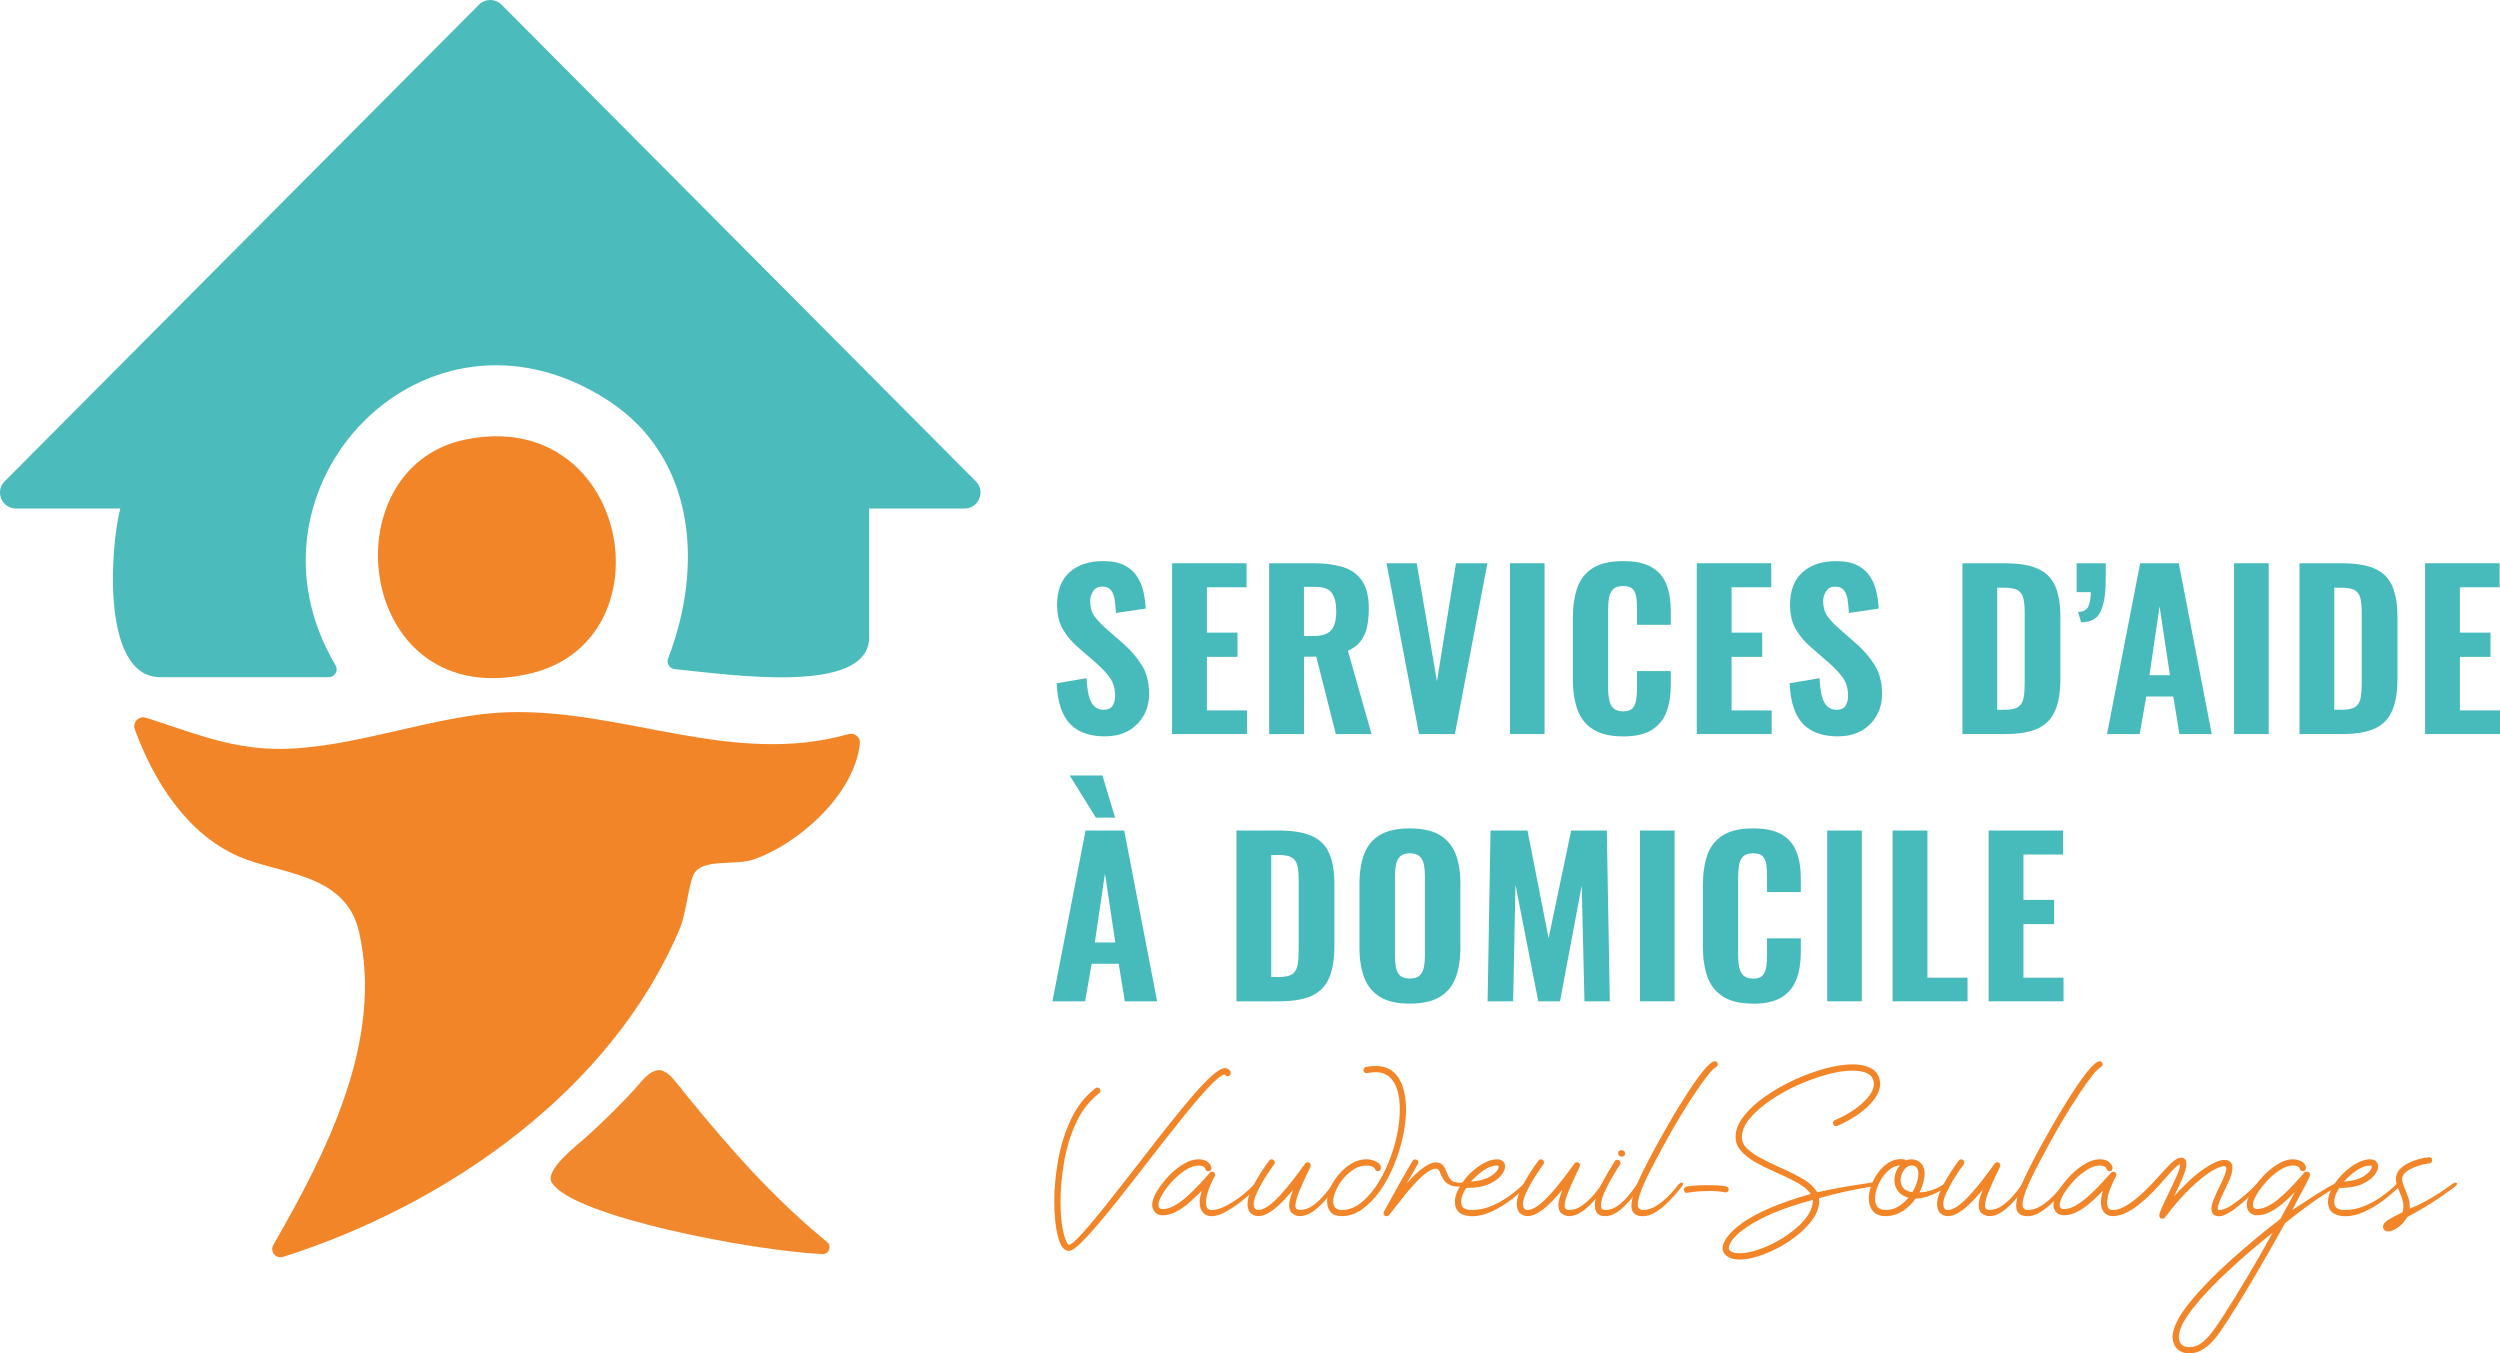 <svg xmlns="http://www.w3.org/2000/svg" width="883" height="478" viewBox="0 0 883 478" fill="none"><g clip-path="url(#clip0_37_16)"><path d="M340.664 179.611H306.981V225.072C306.981 245.898 256.826 238.124 238.314 236.332C236.471 236.156 235.315 234.276 235.981 232.543C248.417 200.418 245.957 161.635 214.696 141.386C150.007 99.489 81.202 172.317 118.529 234.981C119.637 236.832 118.265 239.181 116.109 239.181H56.653C35.671 239.181 38.954 193.153 42.482 179.611H5.644C0.627 179.611 -1.892 173.56 1.646 170.006L169.156 1.665C171.361 -0.548 174.947 -0.548 177.152 1.665L344.662 170.006C348.2 173.56 345.681 179.611 340.664 179.611Z" fill="#4BBBBC"></path><path d="M299.671 259.292C301.827 258.685 303.963 260.399 303.718 262.621C301.768 280.598 282.11 298.036 266.155 303.559C259.825 305.752 249.162 303.275 245.478 308.053C243.302 310.873 242.489 322.289 240.156 327.841C216.156 385.012 158.053 425.47 99.949 443.936C97.421 444.739 95.226 441.998 96.549 439.697C115.355 406.974 135.503 367.692 126.83 329.202C122.116 308.278 98.999 308.895 84.348 302.521C66.13 294.6 54.331 276.016 47.618 257.618C46.716 255.141 49.048 252.713 51.557 253.506C66.767 258.303 80.683 264.315 97.528 264.501C124.263 264.805 153.29 252.37 179.358 251.567C220.174 250.294 258.756 270.875 299.661 259.292H299.671Z" fill="#F18527"></path><path d="M164.423 155.25C222.154 143.442 237.187 225.777 187.56 237.81C125.88 252.771 115.325 165.296 164.423 155.25Z" fill="#F18527"></path><path d="M234.031 378.198C236.893 379.314 238.549 382.046 242.606 387.019C258.198 406.132 273.329 423.326 292.105 438.649C293.918 440.127 292.782 443.065 290.439 442.947C264.93 441.694 202.858 429.68 195.096 417.98C192.049 414.181 201.417 406.426 205.082 403.302C209.385 399.64 219.606 390.094 226.887 381.576C229.974 377.972 232.561 377.62 234.031 378.198Z" fill="#F1882D"></path><path d="M390.349 260.085C386.625 260.085 383.519 259.4 381.03 258.039C378.541 256.678 376.669 254.612 375.405 251.861C374.14 249.109 373.405 245.594 373.209 241.325L383.793 239.534C383.891 242.021 384.156 244.087 384.577 245.751C384.999 247.416 385.645 248.659 386.518 249.472C387.39 250.294 388.468 250.696 389.761 250.696C391.349 250.696 392.437 250.196 393.005 249.207C393.574 248.218 393.858 247.073 393.858 245.78C393.858 243.245 393.25 241.13 392.035 239.416C390.82 237.703 389.213 235.979 387.223 234.237L380.961 228.802C378.727 226.913 376.894 224.778 375.483 222.399C374.072 220.02 373.356 217.082 373.356 213.606C373.356 208.642 374.807 204.833 377.717 202.17C380.628 199.517 384.617 198.185 389.683 198.185C392.711 198.185 395.2 198.684 397.141 199.673C399.081 200.672 400.581 201.994 401.649 203.658C402.717 205.323 403.462 207.134 403.883 209.093C404.304 211.051 404.569 212.999 404.667 214.938L394.152 216.505C394.054 214.664 393.887 213.058 393.672 211.668C393.446 210.277 393.005 209.181 392.329 208.388C391.663 207.594 390.653 207.193 389.311 207.193C387.87 207.193 386.802 207.732 386.106 208.799C385.41 209.866 385.058 211.051 385.058 212.333C385.058 214.468 385.547 216.221 386.508 217.582C387.478 218.952 388.801 220.372 390.496 221.86L396.612 227.226C399.15 229.409 401.316 231.906 403.138 234.707C404.951 237.517 405.863 240.973 405.863 245.095C405.863 247.925 405.216 250.48 403.922 252.762C402.629 255.043 400.826 256.835 398.523 258.127C396.21 259.42 393.495 260.066 390.359 260.066L390.349 260.085Z" fill="#47BABB"></path><path d="M413.977 259.263V198.939H440.29V207.428H426.276V223.437H437.085V232.004H426.276V250.921H440.437V259.263H413.977Z" fill="#47BABB"></path><path d="M448.267 259.263V198.939H463.917C467.994 198.939 471.483 199.399 474.393 200.32C477.304 201.24 479.538 202.865 481.106 205.196C482.674 207.526 483.458 210.757 483.458 214.879C483.458 217.366 483.243 219.559 482.821 221.469C482.4 223.378 481.655 225.043 480.587 226.462C479.519 227.882 478.019 229.008 476.079 229.85L484.428 259.273H471.826L464.897 231.936H460.576V259.273H448.277L448.267 259.263ZM460.566 224.631H464.143C466.132 224.631 467.69 224.308 468.837 223.662C469.983 223.016 470.787 222.037 471.257 220.725C471.728 219.413 471.963 217.787 471.963 215.849C471.963 213.068 471.453 210.943 470.434 209.484C469.415 208.016 467.514 207.291 464.731 207.291H460.556V224.641L460.566 224.631Z" fill="#47BABB"></path><path d="M501.196 259.263L489.72 198.939H500.383L507.537 240.65L514.25 198.939H525.353L513.877 259.263H501.206H501.196Z" fill="#47BABB"></path><path d="M533.32 259.263V198.939H545.541V259.263H533.32Z" fill="#47BABB"></path><path d="M573.206 260.085C568.737 260.085 565.189 259.243 562.583 257.55C559.976 255.865 558.143 253.516 557.104 250.51C556.066 247.504 555.536 244.018 555.536 240.043V218.365C555.536 214.194 556.056 210.61 557.104 207.604C558.153 204.598 559.976 202.278 562.583 200.643C565.189 199.008 568.737 198.185 573.206 198.185C577.674 198.185 580.918 198.91 583.378 200.349C585.838 201.788 587.572 203.825 588.592 206.459C589.611 209.093 590.12 212.147 590.12 215.623V220.685H578.194V215.026C578.194 213.636 578.115 212.333 577.968 211.119C577.821 209.905 577.41 208.907 576.743 208.143C576.077 207.369 574.921 206.987 573.274 206.987C571.628 206.987 570.442 207.389 569.697 208.182C568.953 208.975 568.482 210.003 568.276 211.276C568.08 212.539 567.982 213.949 567.982 215.486V242.892C567.982 244.576 568.12 246.055 568.394 247.327C568.668 248.591 569.188 249.56 569.962 250.235C570.736 250.901 571.834 251.244 573.274 251.244C574.862 251.244 575.999 250.862 576.665 250.089C577.331 249.315 577.753 248.287 577.929 246.995C578.106 245.702 578.194 244.341 578.194 242.902V237.017H590.12V242.011C590.12 245.536 589.621 248.649 588.631 251.361C587.641 254.064 585.926 256.198 583.486 257.765C581.046 259.332 577.625 260.115 573.196 260.115L573.206 260.085Z" fill="#47BABB"></path><path d="M599.293 259.263V198.939H625.606V207.428H611.592V223.437H622.401V232.004H611.592V250.921H625.753V259.263H599.293Z" fill="#47BABB"></path><path d="M649.233 260.085C645.509 260.085 642.403 259.4 639.914 258.039C637.424 256.678 635.553 254.612 634.288 251.861C633.024 249.109 632.289 245.594 632.093 241.325L642.677 239.534C642.775 242.021 643.04 244.087 643.461 245.751C643.883 247.416 644.529 248.659 645.402 249.472C646.274 250.294 647.352 250.696 648.645 250.696C650.233 250.696 651.321 250.196 651.889 249.207C652.457 248.218 652.742 247.073 652.742 245.78C652.742 243.245 652.134 241.13 650.919 239.416C649.704 237.703 648.096 235.979 646.107 234.237L639.845 228.802C637.611 226.913 635.778 224.778 634.367 222.399C632.956 220.02 632.24 217.082 632.24 213.606C632.24 208.642 633.691 204.833 636.601 202.17C639.512 199.517 643.5 198.185 648.567 198.185C651.595 198.185 654.084 198.684 656.025 199.673C657.965 200.672 659.464 201.994 660.533 203.658C661.601 205.323 662.346 207.134 662.767 209.093C663.188 211.051 663.453 212.999 663.551 214.938L653.036 216.505C652.938 214.664 652.771 213.058 652.555 211.668C652.33 210.277 651.889 209.181 651.213 208.388C650.546 207.594 649.537 207.193 648.194 207.193C646.754 207.193 645.686 207.732 644.99 208.799C644.294 209.866 643.941 211.051 643.941 212.333C643.941 214.468 644.431 216.221 645.392 217.582C646.362 218.952 647.685 220.372 649.38 221.86L655.495 227.226C658.034 229.409 660.199 231.906 662.022 234.707C663.835 237.517 664.747 240.973 664.747 245.095C664.747 247.925 664.1 250.48 662.806 252.762C661.513 255.043 659.709 256.835 657.406 258.127C655.094 259.42 652.379 260.066 649.243 260.066L649.233 260.085Z" fill="#47BABB"></path><path d="M693.137 259.263V198.939H707.895C713.011 198.939 717 199.595 719.861 200.917C722.723 202.229 724.741 204.295 725.937 207.095C727.133 209.905 727.73 213.489 727.73 217.856V239.827C727.73 244.292 727.133 247.974 725.937 250.852C724.741 253.731 722.742 255.856 719.94 257.217C717.127 258.587 713.217 259.263 708.199 259.263H693.137ZM705.436 250.696H708.042C710.326 250.696 711.953 250.333 712.923 249.619C713.893 248.904 714.501 247.827 714.746 246.417C714.991 244.997 715.118 243.254 715.118 241.169V216.289C715.118 214.204 714.951 212.529 714.638 211.266C714.314 210.003 713.668 209.073 712.697 208.476C711.727 207.878 710.149 207.585 707.964 207.585H705.426V250.705L705.436 250.696Z" fill="#47BABB"></path><path d="M735.031 219.794L733.993 216.142C735.835 216.093 737.04 215.437 737.609 214.164C738.177 212.901 738.461 211.227 738.461 209.142H733.463V198.939H743.753V203.11C743.753 204.452 743.724 205.744 743.675 206.987C743.528 211.159 742.861 214.321 741.695 216.485C740.529 218.649 738.305 219.745 735.022 219.794H735.031Z" fill="#47BABB"></path><path d="M744.204 259.263L755.905 198.939H769.547L781.179 259.263H769.772L767.606 246.006H758.061L755.748 259.263H744.194H744.204ZM759.188 238.486H766.42L762.765 214.135L759.188 238.486Z" fill="#47BABB"></path><path d="M789.078 259.263V198.939H801.298V259.263H789.078Z" fill="#47BABB"></path><path d="M812.186 259.263V198.939H826.945C832.06 198.939 836.049 199.595 838.91 200.917C841.772 202.229 843.791 204.295 844.986 207.095C846.182 209.905 846.78 213.489 846.78 217.856V239.827C846.78 244.292 846.182 247.974 844.986 250.852C843.791 253.731 841.791 255.856 838.989 257.217C836.176 258.587 832.266 259.263 827.248 259.263H812.186ZM824.485 250.696H827.092C829.375 250.696 831.002 250.333 831.972 249.619C832.942 248.904 833.55 247.827 833.795 246.417C834.04 244.997 834.167 243.254 834.167 241.169V216.289C834.167 214.204 834.001 212.529 833.687 211.266C833.364 210.003 832.717 209.073 831.746 208.476C830.776 207.878 829.199 207.585 827.013 207.585H824.475V250.705L824.485 250.696Z" fill="#47BABB"></path><path d="M856.54 259.263V198.939H882.853V207.428H868.839V223.437H879.648V232.004H868.839V250.921H883V259.263H856.54Z" fill="#47BABB"></path><path d="M371.72 353.661L383.421 293.337H397.062L408.695 353.661H397.288L395.122 340.403H385.577L383.264 353.661H371.71H371.72ZM387.066 288.794L377.825 273.901H389.379L393.848 288.794H387.066ZM386.694 332.884H393.926L390.271 308.533L386.694 332.884Z" fill="#47BABB"></path><path d="M436.713 353.661V293.337H451.471C456.587 293.337 460.576 293.993 463.437 295.314C466.299 296.626 468.317 298.692 469.513 301.493C470.709 304.303 471.306 307.886 471.306 312.253V334.225C471.306 338.69 470.709 342.371 469.513 345.25C468.317 348.129 466.318 350.253 463.515 351.614C460.703 352.985 456.793 353.661 451.775 353.661H436.713ZM449.012 345.093H451.618C453.902 345.093 455.529 344.731 456.499 344.016C457.469 343.301 458.077 342.224 458.322 340.814C458.567 339.395 458.694 337.652 458.694 335.566V310.687C458.694 308.601 458.527 306.927 458.214 305.664C457.89 304.401 457.244 303.471 456.273 302.873C455.303 302.276 453.725 301.982 451.54 301.982H449.002V345.103L449.012 345.093Z" fill="#47BABB"></path><path d="M497.913 354.483C493.493 354.483 489.985 353.69 487.398 352.104C484.811 350.518 482.958 348.246 481.841 345.289C480.724 342.332 480.165 338.798 480.165 334.675V312.185C480.165 308.063 480.724 304.538 481.841 301.61C482.958 298.683 484.811 296.45 487.398 294.903C489.985 293.366 493.484 292.592 497.913 292.592C502.343 292.592 505.929 293.376 508.536 294.942C511.143 296.509 513.005 298.741 514.132 301.649C515.259 304.557 515.808 308.063 515.808 312.185V334.675C515.808 338.798 515.249 342.332 514.132 345.289C513.015 348.246 511.153 350.518 508.536 352.104C505.929 353.69 502.382 354.483 497.913 354.483ZM497.913 345.622C499.501 345.622 500.667 345.26 501.421 344.545C502.166 343.83 502.666 342.861 502.911 341.637C503.156 340.423 503.283 339.121 503.283 337.73V309.208C503.283 307.818 503.156 306.525 502.911 305.331C502.666 304.136 502.166 303.187 501.421 302.462C500.677 301.747 499.51 301.385 497.913 301.385C496.423 301.385 495.306 301.747 494.562 302.462C493.817 303.187 493.317 304.136 493.072 305.331C492.827 306.525 492.7 307.818 492.7 309.208V337.73C492.7 339.121 492.807 340.423 493.033 341.637C493.258 342.851 493.738 343.82 494.483 344.545C495.228 345.27 496.374 345.622 497.913 345.622Z" fill="#47BABB"></path><path d="M525.421 353.661L526.46 293.337H539.504L546.962 331.395L554.939 293.337H567.532L568.58 353.661H559.633L558.663 312.772L550.989 353.661H543.316L535.26 312.479L534.437 353.661H525.421Z" fill="#47BABB"></path><path d="M579.242 353.661V293.337H591.463V353.661H579.242Z" fill="#47BABB"></path><path d="M619.128 354.483C614.659 354.483 611.112 353.641 608.505 351.947C605.898 350.263 604.066 347.913 603.027 344.907C601.988 341.901 601.459 338.416 601.459 334.44V312.763C601.459 308.591 601.978 305.008 603.027 302.002C604.075 298.996 605.898 296.675 608.505 295.04C611.112 293.405 614.659 292.583 619.128 292.583C623.597 292.583 626.841 293.307 629.3 294.747C631.76 296.186 633.495 298.222 634.514 300.856C635.533 303.49 636.043 306.545 636.043 310.021V315.083H624.116V309.424C624.116 308.033 624.038 306.731 623.891 305.517C623.744 304.303 623.332 303.304 622.666 302.54C621.999 301.767 620.843 301.385 619.197 301.385C617.55 301.385 616.364 301.787 615.62 302.58C614.875 303.373 614.404 304.401 614.199 305.674C614.003 306.937 613.905 308.347 613.905 309.884V337.29C613.905 338.974 614.042 340.452 614.316 341.725C614.591 342.988 615.11 343.958 615.884 344.633C616.658 345.299 617.756 345.642 619.197 345.642C620.784 345.642 621.921 345.26 622.587 344.486C623.254 343.713 623.675 342.685 623.852 341.392C624.028 340.1 624.116 338.739 624.116 337.299V331.415H636.043V336.408C636.043 339.933 635.543 343.047 634.553 345.759C633.563 348.462 631.848 350.596 629.408 352.163C626.968 353.729 623.548 354.513 619.118 354.513L619.128 354.483Z" fill="#47BABB"></path><path d="M645.362 353.661V293.337H657.583V353.661H645.362Z" fill="#47BABB"></path><path d="M668.47 353.661V293.337H680.769V345.318H694.93V353.661H668.47Z" fill="#47BABB"></path><path d="M702.388 353.661V293.337H728.701V301.826H714.687V317.834H725.496V326.402H714.687V345.318H728.848V353.661H702.388Z" fill="#47BABB"></path><path d="M373.699 436.857C372.827 433.577 372.367 429.386 372.367 424.285C372.367 419.752 372.827 414.876 373.739 409.735C374.65 404.595 376.179 399.758 378.315 395.254C380.452 390.76 383.313 387.137 386.929 384.356C387.115 384.2 387.351 384.131 387.576 384.131C387.919 384.17 388.184 384.288 388.38 384.474C388.576 384.699 388.644 384.973 388.644 385.238C388.644 385.541 388.487 385.845 388.223 386.119C384.832 388.753 382.157 392.18 380.138 396.439C378.119 400.747 376.708 405.359 375.865 410.303C374.983 415.258 374.572 419.899 374.572 424.285C374.572 427.908 374.797 431.1 375.297 433.851C375.64 435.643 376.022 437.053 376.483 438.081C376.904 439.109 377.247 439.638 377.512 439.638C378.315 439.638 379.913 438.267 382.353 435.525C384.793 432.823 387.733 429.318 391.124 425.01C393.946 421.465 397.984 416.325 403.207 409.579C411.027 399.445 416.937 392.052 420.896 387.441C426.727 380.655 430.617 377.267 432.567 377.267C433.097 377.267 433.596 377.424 434.057 377.767C434.478 378.109 434.704 378.531 434.704 379.02C434.704 379.324 434.586 379.588 434.4 379.784C434.214 380.009 433.939 380.126 433.596 380.126C433.175 380.126 432.871 379.901 432.607 379.48C431.382 379.666 429.402 381.272 426.658 384.239C423.875 387.215 420.67 391.024 416.976 395.636C413.281 400.248 409.391 405.163 405.382 410.382C401.267 415.718 397.298 420.741 393.525 425.509C389.712 430.268 386.39 434.155 383.539 437.21C380.677 440.294 378.658 441.821 377.512 441.821C375.875 441.821 374.572 440.186 373.699 436.867V436.857Z" fill="#F18527"></path><path d="M424.835 428.211C424.11 427.34 423.728 426.194 423.728 424.784C423.728 423.531 423.992 422.121 424.492 420.515C423.003 422.072 421.484 423.521 419.955 424.824C418.426 426.155 416.907 427.222 415.339 428.025C413.771 428.828 412.213 429.249 410.645 429.249C409.459 429.249 408.587 428.867 407.94 428.143C407.293 427.418 406.95 426.586 406.95 425.587C406.95 423.57 408.175 420.976 410.645 417.852C412.968 414.876 415.525 412.594 418.269 410.998C419.984 409.97 421.66 409.471 423.306 409.471C424.531 409.471 425.56 409.735 426.393 410.274C427.236 410.803 427.726 411.605 427.883 412.633C427.883 412.937 427.765 413.201 427.54 413.397C427.315 413.593 427.04 413.701 426.736 413.701C426.472 413.701 426.276 413.622 426.09 413.436C425.894 413.28 425.747 413.094 425.707 412.868C425.521 412.066 424.718 411.684 423.306 411.684C421.895 411.684 420.366 412.212 418.73 413.25C417.093 414.318 415.525 415.61 414.114 417.137C412.664 418.694 411.478 420.222 410.567 421.788C409.616 423.355 409.155 424.608 409.155 425.597C409.155 426.586 409.655 427.046 410.645 427.046C412.928 427.046 415.643 425.715 418.769 423.012C420.827 421.22 423.189 418.861 425.864 415.845L426.776 414.817C426.893 414.699 427.001 414.553 427.119 414.396C427.236 414.239 427.344 414.132 427.462 414.014C427.579 413.897 427.805 413.857 428.148 413.857C428.451 413.857 428.716 413.975 428.912 414.2C429.108 414.425 429.177 414.699 429.177 415.003C429.177 415.199 429.137 415.346 429.02 415.532C428.295 416.716 427.609 418.195 426.962 419.987C426.276 421.779 425.933 423.414 425.933 424.863C425.933 426.537 426.619 427.379 427.991 427.379C429.549 427.379 431.382 426.811 433.41 425.705C435.429 424.598 437.301 423.345 439.055 421.935C440.77 420.525 442.063 419.341 442.945 418.312C443.328 417.891 443.671 417.705 443.974 417.705C444.131 417.705 444.278 417.745 444.396 417.823C444.513 417.901 444.553 418.009 444.553 418.126C444.553 418.352 444.435 418.616 444.249 418.89C443.22 420.114 441.769 421.553 439.829 423.198C437.889 424.833 435.792 426.322 433.616 427.614C431.44 428.907 429.539 429.553 427.971 429.553C426.599 429.553 425.57 429.093 424.845 428.221L424.835 428.211Z" fill="#F18527"></path><path d="M456.518 428.623C455.715 428.055 455.333 427.066 455.333 425.685C455.333 424.432 455.832 422.562 456.783 420.124C451.707 426.41 447.591 429.533 444.425 429.533C443.475 429.533 442.632 429.23 441.868 428.583C441.103 427.976 440.682 426.87 440.613 425.303C440.613 423.854 441.074 422.141 442.024 420.124C442.975 418.107 444.043 416.198 445.229 414.337C446.415 412.477 447.444 411.028 448.277 409.921C448.541 409.618 448.845 409.461 449.188 409.461C449.492 409.5 449.756 409.618 449.952 409.843C450.139 410.068 450.256 410.342 450.256 410.607C450.256 410.832 450.178 411.067 450.031 411.253C449.227 412.32 448.237 413.73 447.13 415.483C445.983 417.235 444.994 419.027 444.121 420.858C443.249 422.689 442.789 424.177 442.789 425.274C442.867 426.684 443.396 427.369 444.425 427.369C446.483 427.369 449.227 425.431 452.657 421.573C455.058 418.949 457.802 415.404 460.967 410.979C461.232 410.675 461.536 410.519 461.879 410.519C462.222 410.519 462.486 410.636 462.682 410.861C462.878 411.086 462.947 411.361 462.947 411.625C462.947 411.811 462.908 411.968 462.829 412.124L461.84 414.22C460.928 416.09 460.007 418.146 459.057 420.388C458.106 422.63 457.567 424.461 457.528 425.871C457.528 426.821 458.057 427.32 459.125 427.36C460.722 427.36 462.29 426.831 463.78 425.724C465.27 424.657 466.563 423.443 467.749 422.062C468.935 420.692 469.846 419.468 470.532 418.401C470.914 417.901 471.257 417.676 471.6 417.676C471.757 417.676 471.904 417.715 472.022 417.794C472.139 417.872 472.179 417.98 472.179 418.097C472.179 418.283 472.1 418.518 471.953 418.782C470.317 421.338 468.523 423.58 466.504 425.568C463.839 428.192 461.399 429.533 459.145 429.533C458.194 429.533 457.312 429.23 456.518 428.623Z" fill="#F18527"></path><path d="M469.974 428.055C469.131 427.066 468.719 425.842 468.719 424.393C468.719 422.944 469.101 421.309 469.866 419.595C470.591 417.882 471.62 416.246 472.953 414.719C474.246 413.192 475.736 411.938 477.373 410.949C479.009 409.96 480.763 409.461 482.557 409.461C483.811 409.461 484.997 409.725 486.104 410.303C487.212 410.871 487.741 411.635 487.741 412.585C487.741 412.849 487.623 413.113 487.437 413.348C487.212 413.573 486.937 413.691 486.633 413.691C486.134 413.652 485.83 413.387 485.644 412.927C485.457 412.506 485.114 412.164 484.536 411.977C483.968 411.782 483.311 411.674 482.557 411.674C481.146 411.674 479.734 412.056 478.402 412.859C477.069 413.662 475.844 414.69 474.736 415.943C473.629 417.196 472.757 418.538 472.11 419.948C471.306 421.544 470.885 423.032 470.885 424.363C470.885 426.38 471.914 427.369 473.972 427.369C476.187 427.369 478.323 426.606 480.342 425.088C482.361 423.6 484.232 421.583 485.947 419.066C487.662 416.55 489.152 413.73 490.406 410.646C491.661 407.562 492.66 404.36 493.386 401.08C494.072 397.839 494.415 394.715 494.415 391.788C494.415 389.311 494.15 387.098 493.572 385.12C493.003 383.181 492.082 381.615 490.828 380.43C489.573 379.284 487.888 378.717 485.869 378.717C484.879 378.717 484.036 378.795 483.35 378.942C483.047 379.02 482.821 379.059 482.625 379.059C482.321 379.059 482.057 378.942 481.861 378.717C481.665 378.491 481.557 378.217 481.557 377.914C481.596 377.688 481.675 377.453 481.822 377.267C481.969 377.081 482.165 376.964 482.39 376.886C483.537 376.621 484.673 376.504 485.859 376.504C488.339 376.504 490.397 377.15 491.994 378.482C493.562 379.813 494.738 381.644 495.502 383.965C496.228 386.285 496.61 388.88 496.61 391.817C496.61 394.902 496.228 398.182 495.463 401.648C494.699 405.114 493.631 408.462 492.259 411.742C490.887 415.052 489.25 418.028 487.378 420.692C485.467 423.355 483.37 425.489 481.126 427.095C478.872 428.73 476.471 429.533 473.952 429.533C472.081 429.533 470.748 429.034 469.954 428.045L469.974 428.055Z" fill="#F18527"></path><path d="M488.662 428.515C488.662 428.329 488.701 428.133 488.78 427.986C493.16 419.948 496.561 413.965 498.922 410.039C499.148 409.696 499.452 409.51 499.795 409.51C500.559 409.549 500.941 409.892 500.941 410.577C500.941 410.773 500.902 410.959 500.784 411.145L496.855 417.96C501.235 413.045 504.675 410.568 507.154 410.568C507.958 410.568 508.566 410.724 509.026 411.028C509.487 411.331 509.869 411.752 510.134 412.252C510.398 412.751 510.663 413.319 510.898 413.926C511.319 414.876 511.623 415.6 511.888 416.021C512.231 416.55 512.691 416.971 513.26 417.275C513.828 417.578 514.632 417.735 515.661 417.735L516.886 417.696C517.229 417.696 517.454 417.774 517.65 417.882C517.807 418.038 517.875 418.185 517.875 418.342C517.875 418.685 517.719 418.91 517.454 418.949C517.15 419.027 516.543 419.106 515.582 419.135C513.946 419.135 512.721 418.91 511.849 418.41C510.967 417.911 510.281 417.343 509.869 416.658C509.448 415.972 509.105 415.326 508.879 414.748C508.654 414.181 508.419 413.681 508.193 413.299C507.968 412.957 507.625 412.771 507.164 412.771C505.449 412.771 503.009 414.484 499.765 417.95C497.668 420.202 495.267 423.169 492.484 426.792C491.641 427.898 490.994 428.73 490.573 429.23C490.387 429.455 490.112 429.572 489.848 429.572C489.044 429.533 488.662 429.191 488.662 428.505V428.515Z" fill="#F18527"></path><path d="M515.847 428.593C514.514 427.683 513.867 426.312 513.867 424.442C513.867 422.953 514.328 421.397 515.278 419.683C516.837 416.824 518.973 414.386 521.727 412.33C524.285 410.421 526.646 409.471 528.822 409.471C529.665 409.471 530.351 409.696 530.841 410.195C531.331 410.695 531.605 411.263 531.605 411.948C531.605 412.898 531.145 413.965 530.194 415.15C529.243 416.335 527.832 417.363 525.882 418.234C523.932 419.106 521.462 419.566 518.444 419.566H517.875C516.69 421.358 516.082 422.993 516.082 424.442C516.082 424.863 516.161 425.284 516.278 425.695C516.621 426.801 517.836 427.369 519.943 427.369C522.305 427.369 524.598 426.87 526.842 425.92C529.096 424.97 531.154 423.825 533.095 422.415C535.035 421.005 536.721 419.595 538.132 418.185C538.475 417.842 538.818 417.686 539.122 417.686C539.278 417.686 539.386 417.725 539.504 417.803C539.621 417.921 539.661 418.028 539.661 418.146C539.661 418.342 539.504 418.567 539.239 418.91C537.671 420.506 535.809 422.111 533.712 423.747C531.576 425.382 529.332 426.753 526.96 427.859C524.559 429.005 522.227 429.572 519.943 429.572C518.375 429.572 517.043 429.23 515.867 428.583L515.847 428.593ZM526.607 415.365C528.283 414.298 529.204 413.231 529.351 412.164C529.351 411.899 529.165 411.703 528.822 411.664C527.715 411.664 526.607 411.968 525.47 412.536C524.285 413.143 523.216 413.867 522.187 414.748C521.158 415.63 520.247 416.462 519.522 417.343C522.57 417.118 524.941 416.462 526.617 415.365H526.607Z" fill="#F18527"></path><path d="M551.617 428.623C550.813 428.055 550.431 427.066 550.431 425.685C550.431 424.432 550.921 422.562 551.881 420.124C546.805 426.41 542.689 429.533 539.523 429.533C538.573 429.533 537.73 429.23 536.966 428.583C536.201 427.976 535.78 426.87 535.711 425.303C535.711 423.854 536.172 422.141 537.122 420.124C538.073 418.107 539.141 416.198 540.327 414.337C541.513 412.477 542.542 411.028 543.375 409.921C543.639 409.618 543.943 409.461 544.286 409.461C544.59 409.5 544.855 409.618 545.051 409.843C545.237 410.068 545.354 410.342 545.354 410.607C545.354 410.832 545.276 411.067 545.129 411.253C544.325 412.32 543.336 413.73 542.228 415.483C541.082 417.235 540.092 419.027 539.22 420.858C538.347 422.689 537.887 424.177 537.887 425.274C537.965 426.684 538.494 427.369 539.523 427.369C541.581 427.369 544.325 425.431 547.755 421.573C550.156 418.949 552.9 415.404 556.066 410.979C556.33 410.675 556.634 410.519 556.977 410.519C557.32 410.519 557.585 410.636 557.781 410.861C557.977 411.086 558.045 411.361 558.045 411.625C558.045 411.811 558.006 411.968 557.928 412.124L556.938 414.22C556.026 416.09 555.105 418.146 554.155 420.388C553.204 422.63 552.665 424.461 552.626 425.871C552.626 426.821 553.155 427.32 554.223 427.36C555.821 427.36 557.389 426.831 558.878 425.724C560.368 424.657 561.661 423.443 562.847 422.062C564.033 420.692 564.944 419.468 565.63 418.401C566.013 417.901 566.356 417.676 566.699 417.676C566.855 417.676 567.002 417.715 567.12 417.794C567.238 417.872 567.277 417.98 567.277 418.097C567.277 418.283 567.198 418.518 567.051 418.782C565.415 421.338 563.621 423.58 561.603 425.568C558.937 428.192 556.497 429.533 554.243 429.533C553.292 429.533 552.41 429.23 551.617 428.623Z" fill="#F18527"></path><path d="M563.288 425.803C563.288 424.168 563.817 422.219 564.846 419.977C565.875 417.725 566.983 415.669 568.09 413.808C569.198 411.977 569.923 410.803 570.305 410.225C570.491 409.843 570.834 409.657 571.255 409.657C571.559 409.657 571.824 409.774 572.059 410C572.245 410.225 572.363 410.499 572.363 410.763C572.363 410.949 572.284 411.184 572.167 411.37C571.785 411.899 571.059 413.045 570.03 414.758C568.962 416.511 567.933 418.42 566.944 420.515C565.954 422.611 565.454 424.403 565.454 425.813C565.454 426.841 565.954 427.379 566.983 427.379C568.541 427.379 570.07 426.85 571.481 425.813C572.892 424.775 574.146 423.531 575.332 422.121C576.479 420.711 577.429 419.419 578.233 418.195C578.39 417.97 578.537 417.813 578.694 417.774C578.85 417.735 578.997 417.696 579.193 417.696C579.497 417.696 579.693 417.852 579.723 418.195C579.723 418.352 579.644 418.538 579.497 418.802C577.743 421.504 575.95 423.835 574.088 425.695C571.569 428.251 569.207 429.543 566.993 429.543C564.513 429.543 563.298 428.29 563.298 425.813L563.288 425.803ZM571.902 408.208C571.677 407.983 571.559 407.64 571.52 407.219C571.52 406.876 571.677 406.612 571.941 406.455C572.206 406.299 572.471 406.23 572.784 406.23C573.509 406.23 573.892 406.612 573.97 407.376C573.97 407.797 573.813 408.1 573.549 408.286C573.284 408.472 572.98 408.551 572.667 408.551C572.353 408.551 572.098 408.433 571.902 408.208Z" fill="#F18527"></path><path d="M576.214 425.803C576.293 423.286 577.282 420.016 579.193 416.011C581.065 412.007 583.545 407.287 586.632 401.765C589.111 397.31 591.629 393.002 594.177 388.929C596.735 384.856 599.019 381.458 601.116 378.795C603.213 376.161 604.742 374.829 605.692 374.829C605.996 374.829 606.261 374.947 606.457 375.172C606.653 375.397 606.721 375.671 606.721 375.936C606.721 376.357 606.496 376.7 605.996 376.964C604.81 377.571 602.527 380.352 599.175 385.345C594.452 392.317 589.297 401.08 583.77 411.713C580.222 418.459 578.468 423.032 578.468 425.392C578.468 426.645 579.037 427.301 580.222 427.369C581.937 427.369 583.574 426.841 585.22 425.773C586.857 424.706 588.307 423.492 589.64 422.082C590.973 420.672 592.041 419.458 592.845 418.352C593.266 417.931 593.648 417.705 593.952 417.705C594.256 417.705 594.452 417.862 594.481 418.166C594.481 418.361 594.364 418.587 594.177 418.851C592.237 421.446 590.169 423.688 588.072 425.636C585.132 428.26 582.545 429.563 580.213 429.563C577.547 429.563 576.204 428.309 576.204 425.832L576.214 425.803Z" fill="#F18527"></path><path d="M595.618 421.309C595.353 421.309 595.118 421.191 594.971 420.927C594.785 420.701 594.707 420.466 594.707 420.202C594.707 419.82 594.893 419.517 595.314 419.252C595.814 419.066 596.843 418.871 598.401 418.753C599.969 418.636 601.645 418.596 603.399 418.596C607.554 418.596 609.877 418.861 610.377 419.438C610.494 419.624 610.563 419.859 610.563 420.045C610.563 420.692 610.259 421.034 609.651 421.152C609.387 421.152 609.005 421.113 608.426 420.995C607.358 420.77 606.104 420.653 604.693 420.653C603.468 420.653 602.174 420.692 600.763 420.731C599.352 420.809 597.715 420.995 595.765 421.299H595.608L595.618 421.309Z" fill="#F18527"></path><path d="M609.955 443.672C608.926 442.908 608.426 441.997 608.397 440.93C608.397 439.746 608.965 438.336 610.151 436.779C611.298 435.212 613.121 433.538 615.6 431.785C618.079 430.072 621.323 428.319 625.282 426.606C629.251 424.892 634.014 423.257 639.58 421.69C638.591 420.28 637.023 418.988 634.925 417.803C632.789 416.619 630.466 415.483 627.909 414.376C626.076 413.573 624.283 412.741 622.529 411.86C620.774 410.989 619.177 410.068 617.766 409.04C616.315 408.012 615.169 406.906 614.297 405.691C613.415 404.468 613.003 403.097 613.003 401.579C613.003 399.102 613.993 396.664 615.943 394.187C617.883 391.71 620.402 389.389 623.528 387.215C626.654 385.042 630.045 383.103 633.749 381.39C637.444 379.715 641.07 378.384 644.696 377.385C648.322 376.435 651.487 375.936 654.27 375.936C657.21 375.936 659.572 376.504 661.326 377.61C663.041 378.717 663.953 380.43 664.07 382.682C664.07 384.552 663.384 386.412 661.973 388.283C660.562 390.153 658.729 391.905 656.446 393.501C654.163 395.097 651.644 396.478 648.929 397.653C648.812 397.692 648.626 397.731 648.43 397.731C648.165 397.731 647.9 397.614 647.704 397.388C647.508 397.202 647.401 396.928 647.401 396.625C647.401 396.429 647.479 396.204 647.587 396.018C647.704 395.832 647.891 395.714 648.087 395.636C652.124 393.883 655.446 391.827 658.004 389.428C660.562 387.068 661.856 384.856 661.856 382.76C661.738 379.676 659.19 378.149 654.27 378.149C651.605 378.149 648.547 378.609 645.157 379.559C641.727 380.508 638.257 381.771 634.788 383.328C631.319 384.924 628.075 386.716 625.145 388.743C622.215 390.77 619.804 392.894 617.972 395.107C616.139 397.32 615.228 399.484 615.228 401.579C615.228 403.146 615.874 404.517 617.139 405.731C618.403 406.945 620.039 408.09 622.058 409.118C624.038 410.186 626.174 411.214 628.428 412.242C631.368 413.495 634.034 414.837 636.513 416.237C638.992 417.647 640.747 419.282 641.815 421.113C647.038 419.928 653.486 418.792 661.189 417.686L661.493 417.647C661.758 417.647 661.993 417.725 662.179 417.842C662.336 417.96 662.404 418.107 662.404 418.303C662.404 418.724 662.101 418.949 661.493 419.027C654.329 420.173 647.998 421.583 642.462 423.218C642.501 423.482 642.54 423.786 642.54 424.089C642.54 426.106 641.893 428.123 640.6 430.111C639.267 432.128 637.552 433.998 635.455 435.751C633.357 437.542 631.035 439.099 628.555 440.441C626.037 441.811 623.558 442.879 621.078 443.682C618.599 444.485 616.384 444.866 614.444 444.866C612.503 444.866 611.014 444.485 609.985 443.682L609.955 443.672ZM622.881 440.705C626.086 439.452 629.134 437.768 631.995 435.672C637.522 431.678 640.306 427.712 640.306 423.786C634.925 425.235 630.319 426.762 626.537 428.358C622.764 429.993 619.677 431.599 617.344 433.156C614.983 434.713 613.268 436.162 612.199 437.503C611.131 438.835 610.602 439.981 610.602 440.852C610.602 441.273 610.906 441.694 611.513 442.076C612.082 442.458 613.072 442.644 614.414 442.644C616.815 442.644 619.638 441.998 622.881 440.705Z" fill="#F18527"></path><path d="M661.473 427.712C660.523 426.527 660.062 425.049 660.062 423.296C660.062 421.808 660.366 420.29 660.944 418.645C661.513 417.01 662.355 415.522 663.384 414.112C664.413 412.702 665.638 411.556 667.01 410.685C668.343 409.814 669.793 409.393 671.361 409.393C672.39 409.393 673.037 409.549 673.302 409.853C673.87 409.588 674.488 409.471 675.134 409.471C676.467 409.471 677.614 409.931 678.486 410.842C679.358 411.752 679.78 413.015 679.78 414.65C679.78 415.258 679.623 416.178 679.358 417.392C679.054 418.616 678.594 419.869 677.947 421.123H678.172C679.427 421.123 680.877 420.858 682.524 420.28C684.121 419.752 685.532 419.027 686.718 418.068C687.1 417.803 687.404 417.686 687.629 417.686C687.972 417.686 688.158 417.842 688.198 418.146C688.198 418.371 688.041 418.645 687.698 418.949C686.14 420.202 684.307 421.23 682.21 422.072C680.113 422.914 678.319 423.326 676.791 423.326H676.604C675.35 425.117 673.821 426.566 672.028 427.741C670.234 428.926 668.216 429.533 666.001 429.533C663.904 429.533 662.414 428.926 661.464 427.702L661.473 427.712ZM670.44 426.185C671.734 425.382 672.959 424.354 674.105 423.022C672.39 422.562 671.126 421.769 670.332 420.623C669.529 419.517 669.107 418.303 669.107 416.961C669.107 414.983 669.754 413.192 671.018 411.586C669.303 411.772 667.814 412.536 666.52 413.867C665.188 415.199 664.159 416.726 663.394 418.518C662.63 420.31 662.248 421.867 662.248 423.277C662.248 425.979 663.502 427.35 666.02 427.35C667.657 427.35 669.147 426.968 670.44 426.165V426.185ZM677.565 414.641C677.565 412.624 676.761 411.635 675.125 411.635C674.399 411.674 673.713 411.977 673.106 412.545C672.498 413.113 672.038 413.838 671.695 414.719C671.43 415.365 671.312 416.051 671.273 416.775C671.273 417.421 671.391 418.068 671.655 418.684C672.155 419.938 673.41 420.741 675.468 421.083C676.8 418.841 677.526 416.707 677.565 414.641Z" fill="#F18527"></path><path d="M700.065 428.623C699.262 428.055 698.88 427.066 698.88 425.685C698.88 424.432 699.379 422.562 700.33 420.124C695.254 426.41 691.138 429.533 687.972 429.533C687.022 429.533 686.179 429.23 685.414 428.583C684.65 427.976 684.229 426.87 684.16 425.303C684.16 423.854 684.621 422.141 685.571 420.124C686.522 418.107 687.59 416.198 688.776 414.337C689.962 412.477 690.991 411.028 691.824 409.921C692.088 409.618 692.392 409.461 692.735 409.461C693.039 409.5 693.303 409.618 693.499 409.843C693.686 410.068 693.803 410.342 693.803 410.607C693.803 410.832 693.725 411.067 693.578 411.253C692.774 412.32 691.784 413.73 690.677 415.483C689.53 417.235 688.541 419.027 687.668 420.858C686.796 422.689 686.336 424.177 686.336 425.274C686.414 426.684 686.943 427.369 687.972 427.369C690.03 427.369 692.774 425.431 696.204 421.573C698.605 418.949 701.349 415.404 704.514 410.979C704.779 410.675 705.083 410.519 705.426 410.519C705.769 410.519 706.033 410.636 706.229 410.861C706.425 411.086 706.494 411.361 706.494 411.625C706.494 411.811 706.455 411.968 706.376 412.124L705.387 414.22C704.475 416.09 703.554 418.146 702.604 420.388C701.653 422.63 701.114 424.461 701.075 425.871C701.075 426.821 701.604 427.32 702.672 427.36C704.269 427.36 705.837 426.831 707.327 425.724C708.817 424.657 710.11 423.443 711.296 422.062C712.482 420.692 713.393 419.468 714.079 418.401C714.461 417.901 714.804 417.676 715.147 417.676C715.304 417.676 715.451 417.715 715.569 417.794C715.686 417.872 715.726 417.98 715.726 418.097C715.726 418.283 715.647 418.518 715.5 418.782C713.864 421.338 712.07 423.58 710.051 425.568C707.386 428.192 704.946 429.533 702.692 429.533C701.741 429.533 700.859 429.23 700.065 428.623Z" fill="#F18527"></path><path d="M712.109 425.803C712.188 423.286 713.178 420.016 715.089 416.011C716.96 412.007 719.44 407.287 722.527 401.765C725.006 397.31 727.525 393.002 730.073 388.929C732.63 384.856 734.914 381.458 737.011 378.795C739.108 376.161 740.637 374.829 741.587 374.829C741.891 374.829 742.156 374.947 742.352 375.172C742.548 375.397 742.616 375.671 742.616 375.936C742.616 376.357 742.391 376.7 741.891 376.964C740.705 377.571 738.422 380.352 735.071 385.345C730.347 392.317 725.192 401.08 719.665 411.713C716.118 418.459 714.363 423.032 714.363 425.392C714.363 426.645 714.932 427.301 716.118 427.369C717.833 427.369 719.469 426.841 721.116 425.773C722.752 424.706 724.202 423.492 725.535 422.082C726.868 420.672 727.936 419.458 728.74 418.352C729.161 417.931 729.543 417.705 729.847 417.705C730.151 417.705 730.347 417.862 730.376 418.166C730.376 418.361 730.259 418.587 730.073 418.851C728.132 421.446 726.064 423.688 723.967 425.636C721.027 428.26 718.44 429.563 716.108 429.563C713.442 429.563 712.1 428.309 712.1 425.832L712.109 425.803Z" fill="#F18527"></path><path d="M762.677 429.24C762.677 428.711 763.059 427.604 763.823 425.92C764.47 424.51 765.195 422.983 765.999 421.348C767.028 419.252 767.939 417.275 768.782 415.365C769.625 413.456 770.037 412.046 770.037 411.135C769.429 411.361 768.508 412.124 767.253 413.456C765.999 414.788 764.588 416.354 762.981 418.175C760.54 420.995 757.983 423.433 755.356 425.529C751.966 428.192 748.908 429.533 746.282 429.533C744.91 429.533 743.881 429.073 743.155 428.202C742.43 427.33 742.048 426.185 742.048 424.736C742.048 423.933 742.127 423.247 742.244 422.64C742.362 422.033 742.548 421.309 742.812 420.506C741.323 422.062 739.804 423.512 738.275 424.814C736.746 426.145 735.227 427.213 733.659 428.016C732.091 428.818 730.533 429.24 728.965 429.24C727.74 429.24 726.829 428.858 726.221 428.133C725.574 427.409 725.271 426.576 725.271 425.578C725.271 423.561 726.496 420.966 728.965 417.842C731.288 414.866 733.806 412.585 736.59 410.989C738.305 409.96 739.98 409.461 741.627 409.461C744.028 409.461 745.556 410.411 746.164 412.32C746.164 412.741 746.086 413.045 745.939 413.309C745.782 413.573 745.478 413.691 745.027 413.691C744.802 413.691 744.606 413.613 744.42 413.427C744.224 413.27 744.077 413.084 744.037 412.859C743.773 412.056 742.969 411.674 741.637 411.674C740.186 411.674 738.657 412.203 737.021 413.241C735.384 414.308 733.816 415.6 732.405 417.128C730.955 418.684 729.779 420.212 728.857 421.779C727.946 423.345 727.485 424.598 727.485 425.587C727.485 425.93 727.564 426.273 727.75 426.576C727.936 426.88 728.318 427.036 728.975 427.036C730.269 427.036 731.601 426.655 733.013 425.852C734.424 425.049 735.796 424.06 737.168 422.875C738.54 421.69 739.833 420.476 741.058 419.184C742.244 417.931 743.312 416.746 744.263 415.718L745.066 414.807C745.253 414.621 745.449 414.425 745.596 414.2C745.86 413.975 746.125 413.857 746.438 413.857C746.781 413.857 747.046 413.975 747.242 414.2C747.438 414.425 747.507 414.699 747.507 415.003C747.507 415.199 747.467 415.346 747.35 415.532C746.664 416.677 745.978 418.156 745.292 419.948C744.567 421.739 744.224 423.375 744.224 424.824C744.263 425.695 744.42 426.312 744.684 426.733C744.949 427.154 745.488 427.379 746.321 427.379C747.879 427.379 749.633 426.733 751.583 425.47C753.534 424.207 755.356 422.728 757.071 421.093C758.786 419.458 760.237 418.009 761.344 416.746C763.216 414.611 764.892 412.78 766.45 411.224C768.008 409.667 769.272 408.903 770.262 408.903C771.595 408.903 772.242 409.628 772.242 411.116C772.242 412.301 771.781 413.936 770.87 416.031C769.958 418.166 768.959 420.339 767.861 422.513C771.859 418.097 775.446 414.856 778.533 412.761C781.62 410.705 783.982 409.677 785.55 409.677C787.49 409.677 788.49 410.626 788.49 412.536C788.49 413.603 788.186 414.856 787.618 416.266C787.01 417.715 786.432 419.008 785.863 420.114C785.177 421.524 784.57 422.816 784.07 424.04C783.57 425.264 783.306 426.214 783.306 426.939C783.306 427.242 783.462 427.399 783.805 427.399C785.03 427.399 786.549 426.792 788.382 425.568C790.175 424.344 791.89 423.012 793.488 421.602C795.085 420.192 796.232 419.086 796.957 418.293C797.378 417.911 797.682 417.725 797.947 417.725C798.329 417.725 798.515 417.882 798.515 418.185C798.515 418.606 797.065 420.163 794.164 422.875C789.401 427.33 785.922 429.582 783.796 429.582C782.002 429.582 781.091 428.701 781.091 426.948C781.091 425.999 781.355 424.853 781.934 423.521C782.463 422.19 783.08 420.819 783.805 419.37L784.227 418.459C784.727 417.47 785.177 416.442 785.638 415.336C786.099 414.229 786.324 413.319 786.324 412.555C786.324 412.134 786.059 411.909 785.56 411.87C784.531 411.87 782.963 412.516 780.865 413.808C778.729 415.14 776.289 417.128 773.506 419.791C770.723 422.493 767.743 425.891 764.656 430.003C764.431 430.307 764.127 430.463 763.774 430.463C763.049 430.463 762.667 430.082 762.667 429.279L762.677 429.24Z" fill="#F18527"></path><path d="M769.772 477.05C768.89 476.482 768.282 475.719 767.9 474.798C767.518 473.888 767.332 472.967 767.332 472.018C767.518 468.777 769.576 464.743 773.467 459.945C777.357 455.186 782.198 450.193 788 445.013C793.762 439.834 799.554 435.036 805.385 430.571C807.364 426.987 809.079 423.825 810.491 421.083C809.079 422.572 807.629 423.942 806.139 425.157C804.65 426.38 803.199 427.369 801.72 428.094C800.23 428.858 798.74 429.239 797.261 429.239C796.075 429.239 795.124 428.858 794.438 428.133C793.87 427.409 793.566 426.576 793.566 425.578C793.566 423.561 794.791 420.966 797.261 417.842C799.583 414.837 802.141 412.545 804.846 410.989C806.561 409.96 808.237 409.461 809.883 409.461C811.069 409.461 812.137 409.765 813.088 410.333C813.999 410.9 814.46 411.664 814.46 412.614C814.46 412.878 814.342 413.143 814.156 413.338C813.93 413.564 813.656 413.681 813.352 413.681C812.784 413.642 812.402 413.338 812.284 412.839C812.098 412.036 811.294 411.654 809.883 411.654C808.472 411.654 806.943 412.183 805.306 413.221C803.67 414.288 802.102 415.581 800.691 417.108C799.24 418.665 798.064 420.192 797.143 421.759C796.192 423.326 795.732 424.579 795.732 425.568C795.732 425.871 795.81 426.175 795.997 426.517C796.153 426.86 796.565 427.017 797.221 427.017C799.544 427.017 802.288 425.646 805.493 422.865C807.59 421.074 809.952 418.636 812.588 415.63L813.352 414.788C813.47 414.631 813.578 414.484 813.695 414.327C813.813 414.21 813.92 414.102 814.038 413.985C814.156 413.867 814.381 413.828 814.685 413.828C815.028 413.828 815.293 413.946 815.557 414.132C815.822 414.357 815.939 414.66 815.939 415.003C815.939 415.424 813.842 419.536 809.609 427.389L813.195 425.068C818.154 421.749 822.084 419.35 824.936 417.872C825.2 417.754 825.465 417.686 825.7 417.686C825.935 417.686 826.121 417.725 826.268 417.842C826.386 417.96 826.455 418.107 826.494 418.263C826.494 418.528 826.308 418.763 825.886 419.027C821.653 421.044 815.361 425.392 807.09 432.02C798.966 446.609 792.145 458.192 786.608 466.691C785.805 467.944 784.932 469.247 784.011 470.578C783.061 471.91 782.071 473.134 781.003 474.24C778.563 476.757 775.966 478.01 773.222 478.01C771.771 477.971 770.625 477.667 769.752 477.06L769.772 477.05ZM777.475 474.416C778.729 473.506 779.876 472.36 780.944 470.989C781.973 469.619 782.963 468.248 783.884 466.877L784.795 465.506C787.5 461.355 790.44 456.557 793.684 451.143C796.888 445.767 799.897 440.509 802.68 435.408C797.261 439.716 792.037 444.171 787.049 448.822C782.012 453.512 777.857 457.889 774.623 461.962C771.379 466.074 769.664 469.433 769.547 472.057C769.547 472.556 769.625 473.124 769.811 473.692C770.007 474.26 770.34 474.759 770.879 475.18C771.409 475.601 772.212 475.787 773.28 475.826C774.809 475.826 776.22 475.366 777.475 474.416Z" fill="#F18527"></path><path d="M824.22 428.593C822.887 427.683 822.241 426.312 822.241 424.442C822.241 422.953 822.701 421.397 823.652 419.683C825.21 416.824 827.346 414.386 830.1 412.33C832.658 410.421 835.02 409.471 837.195 409.471C838.038 409.471 838.724 409.696 839.214 410.195C839.704 410.695 839.978 411.263 839.978 411.948C839.978 412.898 839.518 413.965 838.567 415.15C837.617 416.335 836.205 417.363 834.255 418.234C832.305 419.106 829.836 419.566 826.817 419.566H826.249C825.063 421.358 824.455 422.993 824.455 424.442C824.455 424.863 824.534 425.284 824.651 425.695C824.994 426.801 826.21 427.369 828.317 427.369C830.678 427.369 832.972 426.87 835.216 425.92C837.47 424.97 839.528 423.825 841.468 422.415C843.408 421.005 845.094 419.595 846.505 418.185C846.848 417.842 847.191 417.686 847.495 417.686C847.652 417.686 847.76 417.725 847.877 417.803C847.995 417.921 848.034 418.028 848.034 418.146C848.034 418.342 847.877 418.567 847.613 418.91C846.045 420.506 844.183 422.111 842.085 423.747C839.949 425.382 837.705 426.753 835.333 427.859C832.932 429.005 830.6 429.572 828.317 429.572C826.749 429.572 825.416 429.23 824.24 428.583L824.22 428.593ZM834.971 415.365C836.646 414.298 837.568 413.231 837.715 412.164C837.715 411.899 837.528 411.703 837.186 411.664C836.078 411.664 834.971 411.968 833.834 412.536C832.648 413.143 831.58 413.867 830.551 414.748C829.522 415.63 828.611 416.462 827.885 417.343C830.933 417.118 833.305 416.462 834.981 415.365H834.971Z" fill="#F18527"></path><path d="M842.105 434.38C841.84 434.037 841.684 433.695 841.684 433.273C841.684 432.471 842.213 431.717 843.32 430.992C844.388 430.307 845.839 429.504 847.701 428.593L848.504 428.211C848.769 427.565 848.886 426.841 848.886 426.077C848.886 425.235 848.73 424.403 848.465 423.561C848.201 422.718 847.897 421.886 847.554 421.083C847.211 420.28 846.907 419.527 846.642 418.724C846.378 417.96 846.221 417.196 846.221 416.472C846.221 415.14 846.682 413.994 847.554 413.045C848.426 412.095 849.533 411.331 850.797 410.724C852.052 410.117 853.355 409.657 854.61 409.314C855.864 409.011 856.932 408.815 857.814 408.746L857.971 408.707C858.314 408.707 858.579 408.825 858.775 409.011C858.961 409.236 859.039 409.51 859.039 409.774C859.039 410.039 858.961 410.274 858.814 410.499C858.618 410.724 858.392 410.881 858.049 410.92C856.109 411.106 854.159 411.645 852.179 412.516C849.7 413.622 848.446 414.915 848.446 416.481C848.446 417.01 848.563 417.588 848.789 418.234C848.975 418.88 849.249 419.527 849.553 420.251C849.935 421.122 850.278 422.082 850.621 423.071C850.964 424.06 851.121 425.088 851.121 426.116L851.082 426.88C855.619 425.166 860.695 422.19 866.37 418.038C866.713 417.813 867.016 417.696 867.281 417.696C867.438 417.696 867.546 417.735 867.663 417.813C867.781 417.931 867.82 418.038 867.82 418.156C867.82 418.381 867.624 418.655 867.291 418.959C861.724 423.188 856.04 426.811 850.249 429.817C849.445 431.305 848.377 432.52 847.044 433.479C845.711 434.429 844.526 434.928 843.497 434.928C842.85 434.928 842.389 434.732 842.125 434.399L842.105 434.38Z" fill="#F18527"></path></g><defs><clipPath id="clip0_37_16"><rect width="883" height="478" fill="white"></rect></clipPath></defs></svg>